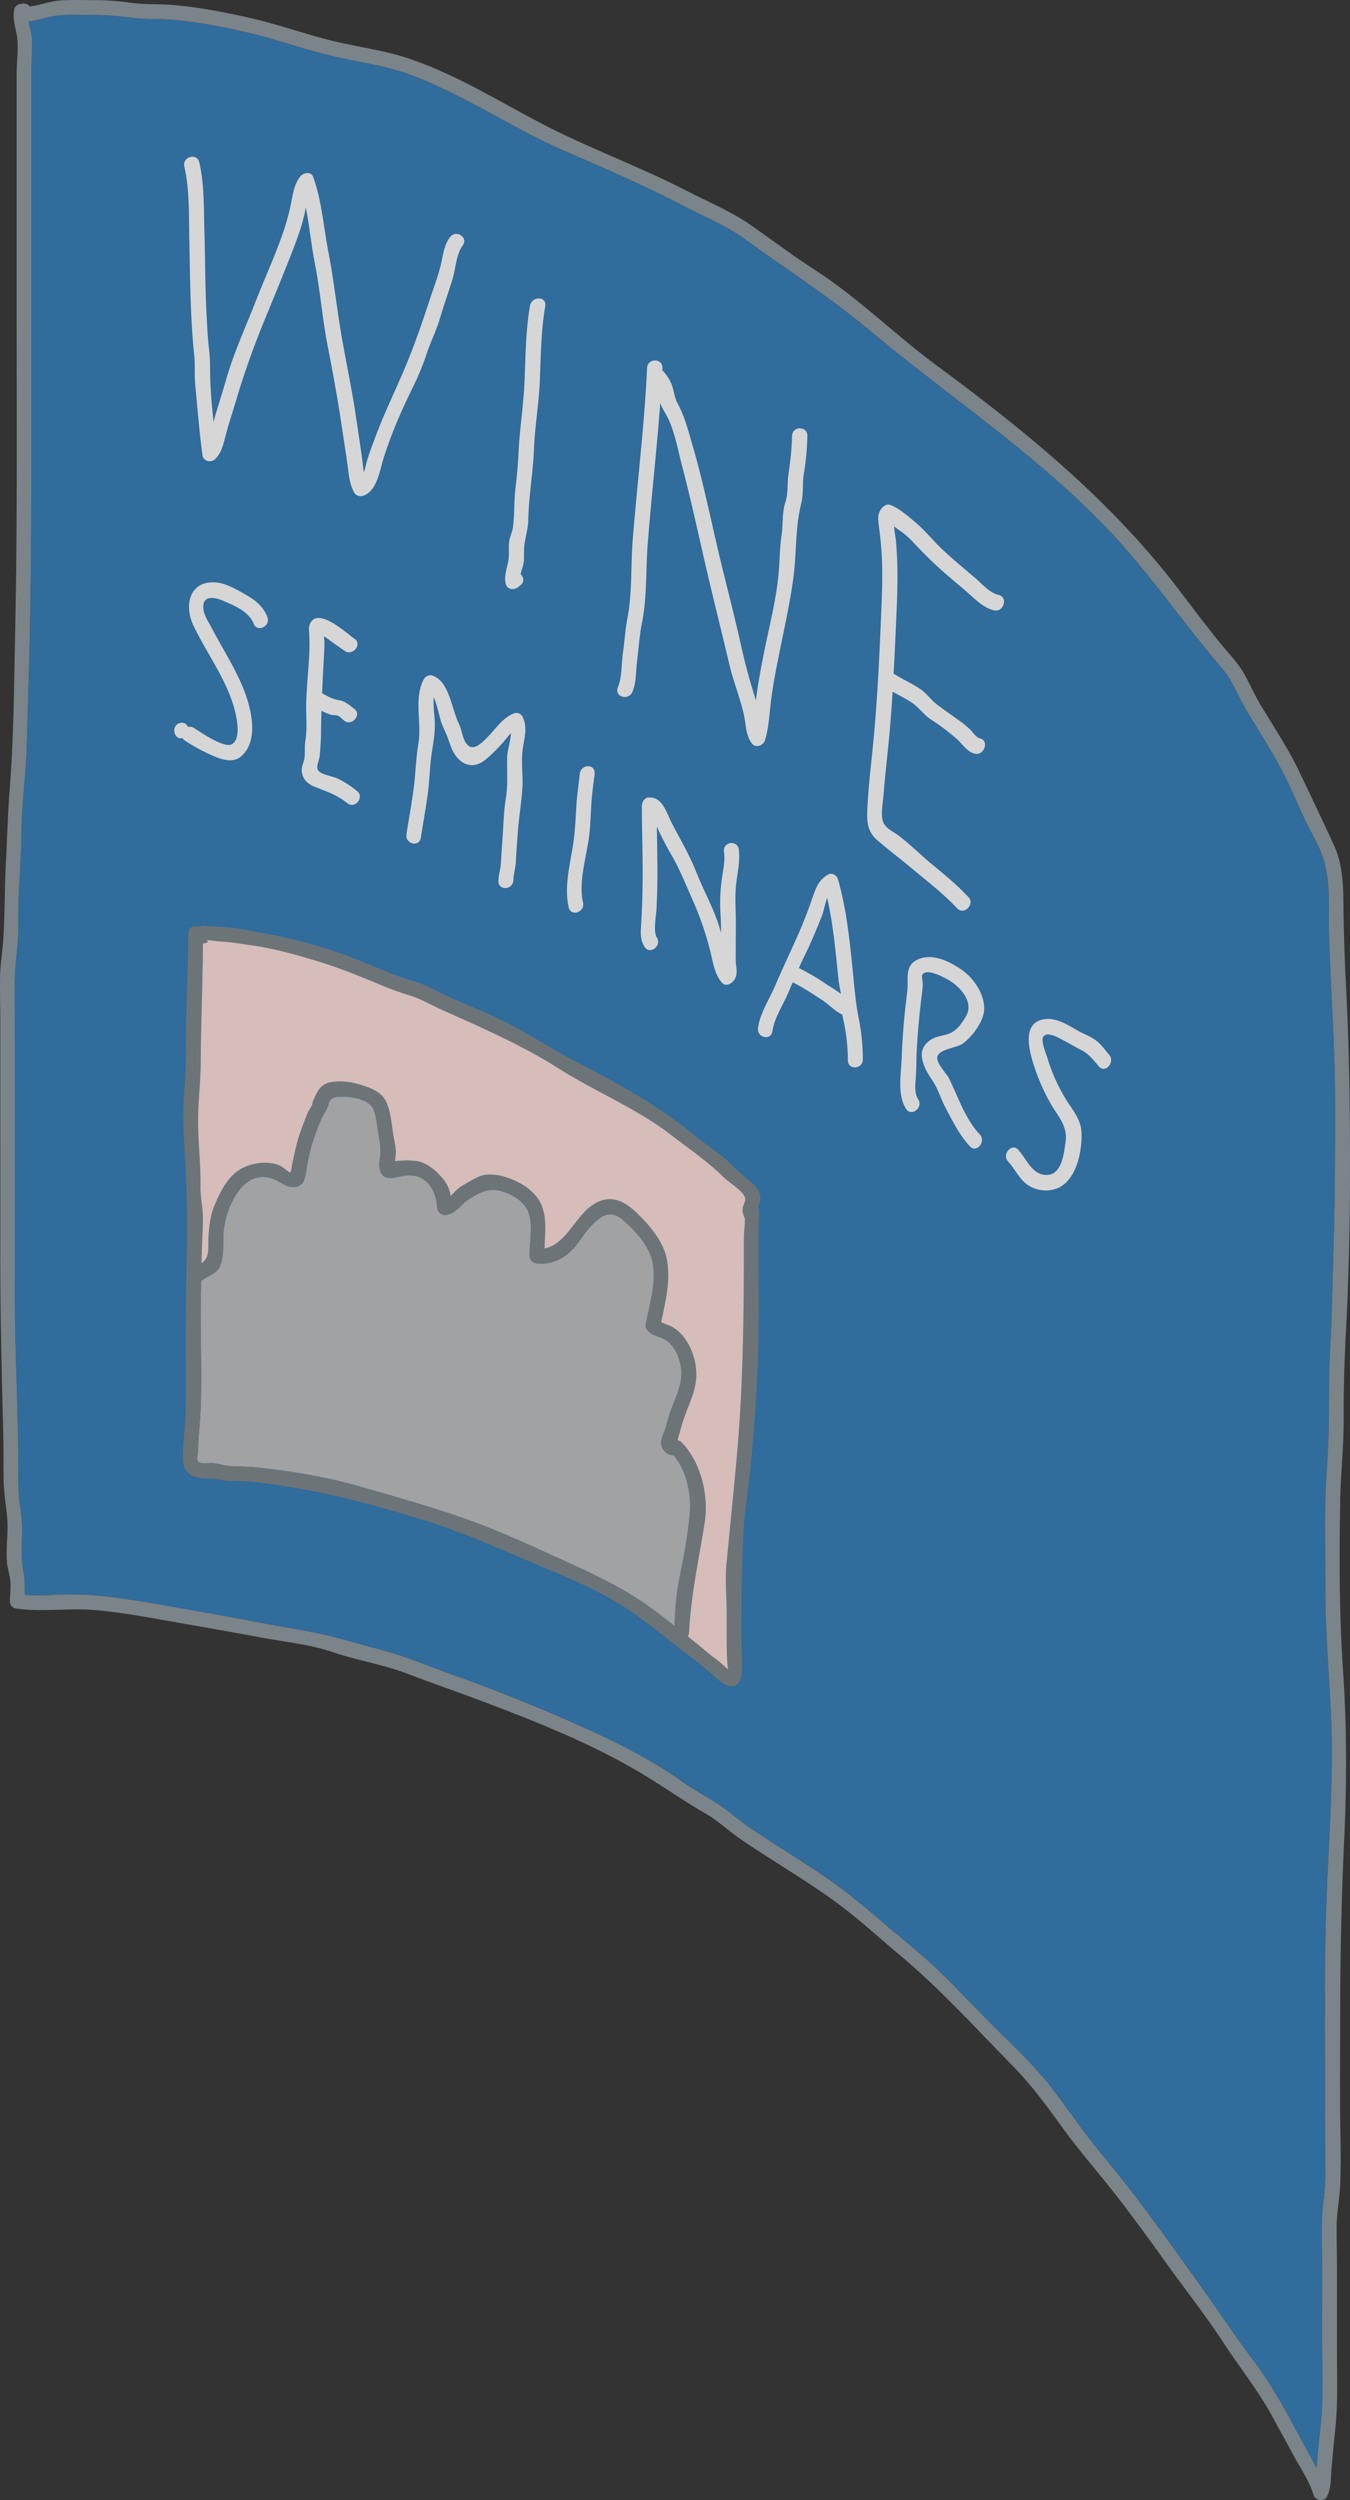 <svg xmlns="http://www.w3.org/2000/svg" width="51.482" height="95.33" viewBox="0 0 51.482 95.33"><rect x="0" y="0" width="51.482" height="95.33" fill="#333333" stroke="none"/><g opacity=".8"><path d="M50.837 48.176c-.037 1.037-.042 2.076-.105 3.112-.064 1.06-.04 2.11-.059 3.17-.018 1.005-.125 2.005-.136 3.01-.011 1.037.008 2.075.006 3.112-.004 2.116.255 4.219.247 6.334-.007 2.132-.175 4.258-.231 6.389-.056 2.132-.026 4.269-.028 6.401 0 1.067.006 2.134.01 3.201.002.474-.064.932-.108 1.403-.05.528-.024 1.057-.019 1.586.009 1.036 0 2.073 0 3.109 0 .994.051 1.999-.009 2.991-.027.454-.09.904-.133 1.356-.023.249-.043.499-.063.748a9.21 9.21 0 01-.145-.26c-.245-.457-.495-.91-.74-1.367-.472-.88-.966-1.733-1.572-2.53-.655-.86-1.252-1.777-1.882-2.658-.616-.862-1.23-1.725-1.858-2.578a50.085 50.085 0 00-1.937-2.489c-.684-.817-1.278-1.692-1.92-2.541-.597-.789-1.312-1.471-2.015-2.163-.741-.73-1.448-1.492-2.189-2.222-.744-.733-1.558-1.365-2.349-2.043-.749-.643-1.487-1.252-2.309-1.802-.886-.593-1.799-1.146-2.681-1.746-.391-.266-.747-.58-1.135-.849-.449-.311-.935-.548-1.382-.867-1.712-1.218-3.67-2.066-5.597-2.877a58.006 58.006 0 00-3.064-1.185c-1.003-.357-1.989-.779-3.02-1.049-.97-.254-1.913-.55-2.9-.715-1.205-.202-2.403-.448-3.606-.659-1.15-.202-2.301-.423-3.459-.577a12.39 12.39 0 00-1.826-.128c-.561.008-1.123.068-1.683.017.008-.305.011-.6-.05-.909-.103-.52-.049-1.021-.044-1.547.004-.445-.085-.863-.124-1.304-.046-.516-.021-1.035-.025-1.552-.015-2.022-.132-4.04-.13-6.062.003-3.977.006-7.954-.004-11.93-.001-.491.056-.966.104-1.454.051-.513.022-1.029.037-1.543.026-.944.107-1.885.114-2.83.007-.961.148-1.921.186-2.882.039-.99.062-1.98.091-2.97.121-4.061.101-8.124.101-12.186V3.528c0-.525.002-1.047.022-1.572a3.573 3.573 0 00-.019-.646c-.024-.167-.083-.33-.112-.496.352-.029.683-.167 1.036-.212C2.619.538 3.13.574 3.629.571c.499-.003.961.056 1.456.112.479.055.965.03 1.446.067 1.018.078 2.051.289 3.044.523.996.235 1.958.586 2.951.829.937.229 1.901.347 2.82.646.923.3 1.791.739 2.65 1.185.864.448 1.709.943 2.582 1.374.902.446 1.838.822 2.756 1.235.922.415 1.839.841 2.735 1.309.781.408 1.62.749 2.337 1.266 1.606 1.159 3.271 2.234 4.793 3.507 3.074 2.571 6.455 4.779 9.204 7.722 1.371 1.468 2.512 3.103 3.789 4.648.291.352.61.684.819 1.094.209.41.408.815.649 1.209.53.864 1.064 1.699 1.495 2.619.199.424.387.853.58 1.279.224.493.545.985.716 1.497.308.924.206 1.962.232 2.919.058 2.118.227 4.232.231 6.351.004 2.074-.006 4.144-.08 6.216z" fill="#307ab6"/><path d="M10.199 23.53c-.153-.398-.458-.643-.81-.844-.368-.21-.79-.467-1.225-.482-.945-.031-1.139.89-.799 1.621.503 1.079 1.289 2.084 1.588 3.26.076.299.256 1.106-.125 1.298-.296.148-1.209-.481-1.427-.625a.266.266 0 00-.23-.035.248.248 0 00-.287-.16c-.363.064-.289.647.074.584l.007-.002a.252.252 0 00.089.096c.365.241.769.454 1.173.621.266.11.656.216.922.013.59-.45.511-1.314.357-1.933-.268-1.078-.932-2.037-1.434-3.001-.108-.208-.284-.463-.314-.706-.069-.558.421-.468.731-.336.425.18 1.002.414 1.183.882.135.349.659.099.524-.25zm2.951 1.292c.297.205.674-.254.374-.46-.291-.201-1.408-1.255-1.707-.569-.053.122-.03.263-.024.39.012.274.012.544-.003.818-.031.586-.093 1.174-.112 1.76-.016.487.048 1.013-.034 1.494-.037.219-.003.427-.033.643-.027.19-.126.337-.1.536.038.291.23.459.48.56.457.185.863.312 1.258.635.282.231.657-.229.374-.46a3.748 3.748 0 00-.733-.477c-.196-.095-.522-.129-.694-.254-.202-.147-.028-.382-.005-.621.025-.261.048-.562.05-.827.003-.298.01-.594.019-.89.123.066.248.125.384.158.074.018.165.005.234.029.092.032.178.142.258.2.294.212.67-.246.374-.46-.192-.139-.338-.293-.58-.328-.243-.036-.433-.148-.645-.265l.014-.351c.015-.381.039-.761.059-1.142.008-.159.015-.318.015-.477 0-.045-.013-.125-.024-.208.117.075.238.171.28.2.176.12.347.247.522.368zm6.774 2.497a.272.272 0 00-.322-.12c-.442.176-.67.563-1 .897-.229.231-.601.638-.857.193-.12-.209-.138-.475-.246-.693-.275-.554-.362-1.629-1.021-1.841-.117-.038-.262.041-.32.151-.386.735-.069 1.645-.201 2.431-.085.509-.102 1.01-.158 1.521-.073.653-.2 1.301-.299 1.951-.057.375.493.509.55.131.084-.554.186-1.105.262-1.66.075-.546.076-1.1.164-1.643.066-.409.126-.791.1-1.204-.017-.262-.063-.565-.036-.846.14.307.228.797.294.973.086.229.199.433.275.667.075.228.157.455.31.639.287.347.675.416 1.049.134.235-.177.458-.411.659-.626.122-.13.23-.29.359-.42-.013.299-.139.663-.145.913-.012.534.036 1.049-.051 1.58-.082.5-.09 1.003-.125 1.506-.022.305-.045.608-.06.914-.012.247-.092.475-.098.722-.01.381.559.353.569-.027.006-.24.089-.478.098-.722.013-.335.044-.668.065-1.003.037-.587.138-1.167.18-1.75.038-.528-.063-1.058.024-1.585.067-.409.173-.802-.018-1.18zm2.753 2.168c.009-.389-.532-.343-.569.027-.039.389-.1.775-.126 1.171-.032.497-.048.987-.122 1.482-.119.795-.355 1.645-.173 2.432.085.367.632.184.547-.184-.185-.798.144-1.774.239-2.586.049-.422.055-.846.085-1.269.022-.31.065-.61.1-.915a.327.327 0 00.016-.092l.002-.067zm5.503 2.963l-.007-.064c-.057-.372-.608-.293-.566.086.057.373-.048.764-.091 1.138a6.407 6.407 0 00-.041 1.222c.019.249.02.499.022.749a5.838 5.838 0 00-.128-.428c-.229-.659-.563-1.257-.816-1.901-.259-.658-.617-1.252-.939-1.878-.202-.394-.355-1.01-.885-.965-.165.014-.252.184-.252.336.001 1.054.047 2.106.025 3.161a31.09 31.09 0 01-.052 1.331c-.02.329-.043.6.14.877.204.309.661-.061.457-.37-.145-.219-.019-.859-.009-1.121.016-.409.032-.817.033-1.226.001-.627-.012-1.253-.021-1.879l.113.248c.132.267.263.528.414.784.329.559.579 1.184.843 1.781.276.624.497 1.262.664 1.93.101.404.173.93.466 1.227.117.118.301.044.4-.061.232-.244.107-.532.107-.829 0-.475.003-.949.005-1.425.002-.504-.046-.982.014-1.49.048-.406.147-.821.102-1.228v-.005zm4.568 6.378c-.112-.545-.161-1.137-.217-1.699-.118-1.193-.245-2.465-.577-3.608-.04-.138-.214-.254-.355-.184-.345.172-.478.494-.601.853a18.19 18.19 0 01-.651 1.648c-.264.581-.532 1.153-.783 1.74-.223.521-.579 1.047-.658 1.616-.052.376.499.501.552.122.068-.487.377-.953.573-1.399.068-.153.133-.307.198-.46.394.192.751.433 1.122.673.245.159.491.428.769.557l.008.043c.132.579.202 1.099.206 1.701.002.381.571.344.569-.036a7.717 7.717 0 00-.156-1.566zm-2.283-1.917c.071-.161.144-.321.223-.48.242-.487.449-.996.653-1.501.06-.148.116-.452.203-.695.232 1.014.325 2.095.432 3.122.019.182.064.36.093.54-.179-.136-.374-.252-.562-.374a9.101 9.101 0 00-1.042-.612zm6.243 2.886c.352-.25.79-.826.821-1.274.04-.598-.392-1.215-.836-1.531-.444-.317-1.109-.654-1.664-.421-.564.237-.372.759-.432 1.245a27.26 27.26 0 00-.21 2.486c-.019.64-.184 1.421.165 1.979.196.314.663-.043.466-.357-.166-.265-.108-.613-.089-.916.022-.349.014-.698.035-1.047.041-.685.104-1.376.192-2.056.017-.135.034-.285.033-.421 0-.04-.043-.271-.024-.306.142-.262.7.028.884.119.49.243 1.147.878.773 1.48-.167.268-.338.528-.639.638-.248.091-.505.095-.729.258-.42.305-.336.714-.144 1.112.123.256.304.465.422.725.114.252.21.508.339.753.26.495.541 1.054.924 1.455.253.265.62-.202.368-.465-.542-.567-.823-1.422-1.166-2.121-.105-.215-.456-.539-.455-.794 0-.331.74-.379.967-.54zm5.587.419c-.169-.196-.311-.412-.522-.561-.207-.146-.455-.234-.675-.36-.366-.209-.805-.493-1.251-.436-.894.115-.605 1.187-.423 1.755.161.501.372.987.627 1.441.283.504.671.857.584 1.485-.071.516-.162 1.369-.855 1.248-.452-.079-.662-.634-.951-.95-.248-.271-.633.18-.386.449.271.296.437.693.779.916a1.24 1.24 0 001.053.124c.778-.272 1.013-1.468.964-2.201-.029-.427-.319-.791-.537-1.125a6.638 6.638 0 01-.761-1.666c-.046-.149-.261-.657-.154-.807.15-.21.55.031.701.107.257.13.506.279.762.412.284.148.454.38.661.62.24.278.624-.173.386-.449z" fill="#fff"/><path d="M21.517 59.512c-1.275-.582-2.561-1.179-3.881-1.639-1.302-.454-2.621-.821-3.944-1.201-1.25-.36-2.59-.578-3.876-.715-.336-.036-.669-.037-1.005-.054-.252-.012-.487-.101-.74-.119-.134-.009-.443.069-.535-.087-.033-.056.007-.231.01-.293.015-.279.022-.558.048-.837.149-1.626.039-3.296.061-4.932l.014-.796a.382.382 0 00.027-.016c.246-.183.562-.244.695-.551.169-.392.101-.912.139-1.333.08-.892.741-2.443 1.914-1.979.269.106.506.343.815.297.297-.044.358-.263.401-.519.075-.445.155-.887.305-1.314.086-.246.175-.497.279-.736.081-.186.203-.337.27-.529a.269.269 0 00.015-.102c.089-.171.18-.24.474-.243.33-.004.869.065 1.124.321.22.22.242.724.287 1.003.056.344.138.682.075 1.022-.07.382-.007.816.483.751.328-.044.677-.179 1.018-.026.476.213.647.684.682 1.154.015.193.168.314.357.282.381-.063.537-.394.839-.587.383-.244.736-.449 1.205-.328.441.114.933.39 1.089.844.166.482.024 1.135.033 1.634.003.162.127.273.282.29.593.066 1.136-.236 1.493-.687.192-.242.348-.506.563-.731.351-.368.726-.66 1.192-.265.452.383 1.009.981 1.146 1.569.189.812-.1 1.627-.241 2.409-.025.138.021.236.13.322.205.164.445.177.655.321.274.188.441.528.519.839.166.66-.102 1.165-.324 1.757-.094.25-.163.506-.238.762-.055.187-.185.411-.156.614a.489.489 0 00.47.407c.334.391.505.866.587 1.371.097.594.011 1.094-.066 1.675-.084.632-.224 1.242-.337 1.868-.094.52-.122 1.06-.148 1.59a57.921 57.921 0 00-.739-.568c-1.084-.819-2.243-1.356-3.467-1.916z" fill="#bcbec1"/><path d="M17.155 9.05c-.215.295-.251.629-.328.976-.101.457-.274.899-.42 1.343-.3.914-.614 1.832-.991 2.72-.373.879-.788 1.719-1.118 2.619-.105.287-.214.56-.299.853-.033.113-.068.288-.124.447-.038-.216-.051-.443-.082-.65-.08-.537-.159-1.075-.24-1.612-.159-1.048-.386-2.079-.559-3.123-.167-1.01-.277-2.023-.473-3.028-.186-.954-.247-1.934-.578-2.846-.085-.235-.385-.163-.505-.005-.187.248-.252.558-.309.858a8.9 8.9 0 01-.295 1.153c-.318.946-.741 1.857-1.104 2.787-.37.947-.798 1.874-1.083 2.852-.14.482-.289.96-.435 1.441a2.813 2.813 0 00-.062.264 18.927 18.927 0 01-.131-1.614c-.012-.392 0-.749-.044-1.139-.062-.537-.085-1.08-.11-1.621-.045-.969-.04-1.94-.07-2.91-.027-.872 0-1.773-.194-2.621-.086-.378-.657-.223-.571.157.207.912.169 1.907.19 2.846.022.969.029 1.937.079 2.904.024.468.053.936.104 1.401.045.407.006.808.046 1.212.087.882.152 1.775.274 2.651.032.23.33.291.483.139.218-.217.291-.481.366-.774.131-.519.301-1.022.453-1.534.301-1.012.65-1.978 1.049-2.956.378-.927.767-1.854 1.125-2.788.172-.451.336-.912.433-1.385.01-.051.02-.102.028-.155.144.697.207 1.425.344 2.116.206 1.038.285 2.1.487 3.139.195 1.004.381 2.007.532 3.021.078.524.162 1.047.234 1.573.048.351.074.702.246 1.011.085.153.242.178.395.113.486-.206.588-.958.728-1.406.286-.913.677-1.815 1.098-2.671.204-.415.393-.851.536-1.29.152-.464.376-.899.514-1.367.146-.498.322-.986.475-1.481.129-.415.138-.951.395-1.306.232-.319-.262-.628-.491-.312zm3.055 2.615c-.165.962-.166 1.927-.208 2.896-.039.917-.19 1.819-.229 2.736a18.67 18.67 0 01-.12 1.355c-.055.481-.026.982-.093 1.458-.023.164-.095.305-.129.464-.045.211-.019.419-.028.631-.016.365-.193.671-.122 1.038.047.244.314.272.483.139l.084-.066c.164-.129.125-.312.007-.419.024-.143.088-.287.11-.424.03-.181.012-.358.021-.539.018-.389.154-.738.161-1.136.017-.893.184-1.782.216-2.676.031-.857.185-1.698.222-2.555.041-.969.043-1.933.208-2.896.066-.387-.519-.389-.585-.006zm10.58 4.964c.01-.392-.575-.398-.585-.006-.013.501-.063.958-.138 1.455-.054.365 0 .724-.117 1.073-.132.395-.082.838-.144 1.252-.073.484-.069.954-.112 1.438-.091 1.028-.36 2.044-.562 3.056-.093.468-.18.937-.253 1.409a7.645 7.645 0 00-.051.403l-.062-.197a23.277 23.277 0 01-.515-1.941c-.289-1.3-.637-2.584-.935-3.882-.286-1.246-.553-2.504-.912-3.728-.158-.539-.289-1.074-.555-1.561-.133-.243-.144-.508-.243-.763a1.74 1.74 0 00-.349-.52l.004-.076c.018-.392-.567-.398-.585-.006-.102 2.186-.373 4.362-.547 6.545-.078.981-.014 2.022-.202 2.989-.086.44-.105.883-.172 1.326-.064.424-.029.912-.191 1.311-.149.366.409.53.557.167.15-.369.122-.751.171-1.139.062-.494.094-1.011.192-1.498.193-.963.14-1.975.214-2.952.138-1.807.348-3.609.48-5.416.066.189.172.341.265.519.283.542.408 1.272.566 1.87.335 1.274.613 2.567.91 3.852.291 1.259.607 2.511.905 3.768.152.642.41 1.254.548 1.897.083.389.062.755.306 1.08.136.181.432.077.495-.13.143-.474.164-.955.222-1.442.069-.576.179-1.149.292-1.719.202-1.018.434-2.025.571-3.053.123-.929.065-1.9.296-2.806.096-.379.037-.765.102-1.151.082-.483.12-.938.132-1.426zm7.3 6.059c-.355-.085-.616-.402-.886-.635-.433-.373-.876-.732-1.291-1.126-.336-.32-.63-.694-.983-.993-.279-.236-.639-.554-.978-.68-.13-.048-.257.033-.336.137-.151.199-.136.375-.107.608.04.325.081.651.104.98.052.748.029 1.507-.003 2.259-.07 1.684-.144 3.37-.306 5.051-.076.79-.174 1.578-.218 2.37-.031.558-.064 1.003.367 1.376.423.366.877.707 1.308 1.068.593.497 1.207.962 1.739 1.531.258.276.691-.15.433-.427-.429-.459-.907-.856-1.392-1.25-.46-.374-.88-.822-1.365-1.16-.193-.135-.432-.24-.507-.484-.088-.287.005-.722.027-1.023.053-.733.146-1.463.213-2.196.053-.573.095-1.146.131-1.72.233.13.472.25.697.394.311.199.498.504.81.697.309.191.636.455.918.692.232.195.409.518.717.581.365.075.548-.511.181-.586-.141-.029-.283-.261-.384-.353a4.336 4.336 0 00-.395-.322c-.283-.203-.575-.403-.85-.613-.245-.187-.409-.445-.68-.62-.297-.191-.619-.337-.919-.524a.3.3 0 00-.057-.028c.038-.685.069-1.369.099-2.054.031-.697.059-1.394.042-2.089a13.87 13.87 0 00-.056-.958c-.007-.073-.05-.314-.071-.529.063.053.123.103.177.139.204.134.381.289.549.469.379.405.767.791 1.183 1.156.334.293.68.571 1.01.868.266.239.543.494.897.579.363.087.546-.499.181-.586z" fill="#fff"/><path d="M28.957 45.479c-.098-.259-.368-.451-.575-.623-.291-.241-.538-.528-.835-.761-.352-.277-.721-.528-1.068-.813-1.35-1.104-2.914-1.977-4.457-2.772-.775-.399-1.524-.876-2.289-1.299-.771-.427-1.572-.753-2.38-1.095-.399-.169-.775-.386-1.172-.556-.428-.184-.884-.279-1.315-.46-.862-.362-1.728-.721-2.622-.993-1.008-.307-2.027-.505-3.058-.686-.374-.066-.734-.077-1.11-.104-.192-.014-.369-.028-.533.014-.162-.049-.365.031-.365.25v.024a.224.224 0 00-.001.115c-.007 1.505-.107 3.007-.088 4.511.01.748-.097 1.484-.101 2.231-.003.758.068 1.506.101 2.262.062 1.395.038 2.774.012 4.172-.029 1.586-.01 3.173-.017 4.76-.003.63-.1 1.252-.112 1.882-.007.379.125.698.526.793.29.068.587.019.882.087.297.069.587.044.89.061.759.042 1.53.179 2.281.307 1.465.248 2.901.666 4.329 1.089 1.438.426 2.797 1.011 4.175 1.604 1.335.575 2.757 1.112 3.967 1.938.621.424 1.214.896 1.802 1.364.487.388 1.036.771 1.484 1.198.227.216.646.51.886.15.11-.164.101-.432.102-.62.003-.371-.022-.744-.022-1.116 0-1.424.005-2.83.099-4.243.048-.719.177-1.432.246-2.149.075-.781.14-1.564.193-2.347.103-1.523.137-3.041.122-4.571-.008-.749-.005-1.498-.004-2.247 0-.281.042-.574-.009-.837.028-.073.062-.146.069-.193a.61.61 0 00-.034-.325zm-7.44 14.033c-1.275-.582-2.561-1.179-3.881-1.639-1.302-.454-2.621-.821-3.944-1.201-1.25-.36-2.59-.578-3.876-.715-.336-.036-.669-.037-1.005-.054-.252-.012-.487-.101-.74-.119-.134-.009-.443.069-.535-.087-.033-.056.007-.231.01-.293.015-.279.022-.558.048-.837.149-1.626.039-3.296.061-4.932l.014-.796a.382.382 0 00.027-.016c.246-.183.562-.244.695-.551.169-.392.101-.912.139-1.333.08-.892.741-2.443 1.914-1.979.269.106.506.343.815.297.297-.044.358-.263.401-.519.075-.445.155-.887.305-1.314.086-.246.175-.497.279-.736.081-.186.203-.337.27-.529a.269.269 0 00.015-.102c.089-.171.18-.24.474-.243.33-.004.869.065 1.124.321.22.22.242.724.287 1.003.056.344.138.682.075 1.022-.07.382-.007.816.483.751.328-.044.677-.179 1.018-.026.476.213.647.684.682 1.154.015.193.168.314.357.282.381-.063.537-.394.839-.587.383-.244.736-.449 1.205-.328.441.114.933.39 1.089.844.166.482.024 1.135.033 1.634.003.162.127.273.282.29.593.066 1.136-.236 1.493-.687.192-.242.348-.506.563-.731.351-.368.726-.66 1.192-.265.452.383 1.009.981 1.146 1.569.189.812-.1 1.627-.241 2.409-.025.138.021.236.13.322.205.164.445.177.655.321.274.188.441.528.519.839.166.66-.102 1.165-.324 1.757-.094.25-.163.506-.238.762-.055.187-.185.411-.156.614a.489.489 0 00.47.407c.334.391.505.866.587 1.371.097.594.011 1.094-.066 1.675-.084.632-.224 1.242-.337 1.868-.094.52-.122 1.06-.148 1.59a57.921 57.921 0 00-.739-.568c-1.084-.819-2.243-1.356-3.467-1.916zm6.89-13.05c0 .271-.041.565-.04.808.002 2.831-.022 5.629-.285 8.444-.121 1.3-.249 2.599-.375 3.893-.061.629.005 1.289.005 1.923 0 .376-.002.752 0 1.128 0 .104.008.874.063 1.004-.081-.074-.4-.35-.44-.378-.239-.169-.456-.36-.682-.547-.141-.116-.284-.228-.426-.342a.272.272 0 00.05-.148c.07-1.425.378-2.801.598-4.207.159-1.018-.143-2.283-.882-3.043a.316.316 0 00-.153-.084.139.139 0 00.01-.055c.017-.049.032-.098.045-.148.037-.124.068-.25.104-.373.08-.271.18-.532.285-.793.182-.45.31-.86.258-1.357a2.377 2.377 0 00-.423-1.147 1.606 1.606 0 00-.419-.407c-.151-.098-.326-.143-.484-.218.155-.782.357-1.525.224-2.347-.115-.713-.689-1.381-1.206-1.865-.558-.523-1.11-.664-1.725-.192-.587.45-.978 1.46-1.745 1.591.021-.542.093-1.132-.105-1.634-.173-.438-.615-.771-1.034-.957-.413-.184-.966-.33-1.39-.135-.218.101-.447.24-.652.362-.139.083-.263.238-.398.36a1.357 1.357 0 00-.343-.713c-.254-.281-.576-.56-.959-.615a3.118 3.118 0 00-.703-.005c-.031.003-.075.005-.119.01a3.42 3.42 0 00.036-.315c.004-.237-.068-.479-.104-.712-.063-.409-.094-.92-.296-1.296-.174-.323-.571-.474-.899-.577-.387-.122-.819-.186-1.219-.104-.383.079-.497.392-.644.716a.302.302 0 00-.026.138c-.061.114-.14.222-.189.342-.086.209-.166.422-.244.635-.16.435-.24.86-.339 1.31-.01.047-.021.18-.042.234-.014.036-.013.055-.008.067l-.016-.004c-.063-.011-.279-.207-.373-.251-.318-.148-.68-.149-1.011-.076-.829.181-1.169.801-1.485 1.526-.174.399-.227.817-.252 1.252-.013.225.015.496-.046.712a.472.472 0 01-.219.289c.008-.286.015-.573.026-.859.014-.368.045-.754.015-1.123-.026-.316-.087-.606-.081-.926.015-.807-.082-1.615-.09-2.424-.008-.778.095-1.545.1-2.322.009-1.513.074-3.022.085-4.535h.002a.253.253 0 00.19-.069l-.044-.059c.164.006.362.048.459.051.399.013.782.087 1.179.139.858.113 1.739.359 2.57.612.836.254 1.648.585 2.455.923.366.154.725.279 1.103.396.402.124.766.343 1.149.516 1.534.691 3.063 1.346 4.493 2.254 1.396.886 2.973 1.52 4.291 2.537.667.515 1.419 1.026 2.013 1.62.194.195.763.525.815.793.024.125-.078.263-.092.39-.016.146.026.255.084.388z" fill="#7b8489"/><path d="M28.407 46.462c0 .271-.041.565-.04.808.002 2.831-.022 5.629-.285 8.444-.121 1.3-.249 2.599-.375 3.893-.061.629.005 1.289.005 1.923 0 .376-.002.752 0 1.128 0 .104.008.874.063 1.004-.081-.074-.4-.35-.44-.378-.239-.169-.456-.36-.682-.547-.141-.116-.284-.228-.426-.342a.272.272 0 00.05-.148c.07-1.425.378-2.801.598-4.207.159-1.018-.143-2.283-.882-3.043a.316.316 0 00-.153-.084.139.139 0 00.01-.055c.017-.049.032-.098.045-.148.037-.124.068-.25.104-.373.08-.271.18-.532.285-.793.182-.45.31-.86.258-1.357a2.377 2.377 0 00-.423-1.147 1.606 1.606 0 00-.419-.407c-.151-.098-.326-.143-.484-.218.155-.782.357-1.525.224-2.347-.115-.713-.689-1.381-1.206-1.865-.558-.523-1.11-.664-1.725-.192-.587.45-.978 1.46-1.745 1.591.021-.542.093-1.132-.105-1.634-.173-.438-.615-.771-1.034-.957-.413-.184-.966-.33-1.39-.135-.218.101-.447.24-.652.362-.139.083-.263.238-.398.36a1.357 1.357 0 00-.343-.713c-.254-.281-.576-.56-.959-.615a3.118 3.118 0 00-.703-.005c-.031.003-.075.005-.119.01a3.42 3.42 0 00.036-.315c.004-.237-.068-.479-.104-.712-.063-.409-.094-.92-.296-1.296-.174-.323-.571-.474-.899-.577-.387-.122-.819-.186-1.219-.104-.383.079-.497.392-.644.716a.302.302 0 00-.026.138c-.061.114-.14.222-.189.342-.086.209-.166.422-.244.635-.16.435-.24.86-.339 1.31-.01.047-.021.18-.042.234-.014.036-.013.055-.008.067l-.016-.004c-.063-.011-.279-.207-.373-.251-.318-.148-.68-.149-1.011-.076-.829.181-1.169.801-1.485 1.526-.174.399-.227.817-.252 1.252-.013.225.015.496-.046.712a.472.472 0 01-.219.289c.008-.286.015-.573.026-.859.014-.368.045-.754.015-1.123-.026-.316-.087-.606-.081-.926.015-.807-.082-1.615-.09-2.424-.008-.778.095-1.545.1-2.322.009-1.513.074-3.022.085-4.535h.002a.253.253 0 00.19-.069l-.044-.059c.164.006.362.048.459.051.399.013.782.087 1.179.139.858.113 1.739.359 2.57.612.836.254 1.648.585 2.455.923.366.154.725.279 1.103.396.402.124.766.343 1.149.516 1.534.691 3.063 1.346 4.493 2.254 1.396.886 2.973 1.52 4.291 2.537.667.515 1.419 1.026 2.013 1.62.194.195.763.525.815.793.024.125-.078.263-.092.39-.016.146.026.255.084.388z" fill="#ffe0db"/></g><path d="M51.105 57.291c.021-1.039.136-2.075.135-3.115a58.9 58.9 0 01.079-3.255c.117-2.123.163-4.266.163-6.392 0-2.168-.024-4.327-.13-6.493a86.204 86.204 0 01-.116-3.174c-.011-.858.015-1.801-.351-2.599-.427-.933-.873-1.865-1.314-2.792-.422-.889-.955-1.694-1.464-2.533-.25-.412-.438-.851-.675-1.267-.21-.37-.511-.684-.781-1.009-.642-.771-1.235-1.581-1.849-2.375-2.541-3.282-5.734-5.881-9.058-8.332-1.585-1.169-2.999-2.584-4.657-3.655-.841-.544-1.634-1.142-2.453-1.715-.75-.525-1.623-.886-2.435-1.304-1.817-.935-3.749-1.631-5.558-2.576-1.682-.878-3.325-1.912-5.141-2.501-.947-.307-1.94-.425-2.904-.667-1.023-.257-2.015-.615-3.045-.849C8.592.471 7.605.278 6.624.193 6.098.147 5.564.181 5.04.112A9.879 9.879 0 003.633.006c-.458.002-.92-.023-1.376.016-.379.032-.753.185-1.129.224A.277.277 0 00.843.14L.739.161a.275.275 0 00-.197.197c-.065.351.029.611.093.951.091.478 0 1.002 0 1.486v8.974c0 4.092.03 8.186-.056 12.277-.042 2.011-.052 4.039-.209 6.045-.074.945-.096 1.883-.146 2.829-.051.981-.036 1.972-.103 2.95-.031.457-.11.904-.118 1.363-.01.549.007 1.099.008 1.648v2.954c0 2.017.003 4.034 0 6.051-.004 2.258.057 4.507.112 6.763.014.565.01 1.129.012 1.693.002.537.098 1.047.141 1.578.044.55-.057 1.102-.01 1.65.021.245.105.479.129.723.025.251-.015.512-.02.763-.002.111.088.254.207.272.994.147 1.999-.016 2.999.061 1.067.083 2.123.294 3.176.477 1.067.185 2.133.373 3.197.572.904.169 1.856.259 2.725.554.939.318 1.921.471 2.851.824.982.373 1.975.717 2.958 1.089 1.973.746 3.991 1.554 5.816 2.62.888.519 1.719 1.118 2.608 1.628.411.236.765.56 1.146.84.424.311.874.591 1.316.876.871.56 1.756 1.105 2.588 1.722.823.611 1.593 1.321 2.379 1.98 1.535 1.286 2.912 2.808 4.313 4.237.745.761 1.346 1.61 1.972 2.467.578.791 1.225 1.525 1.83 2.295.729.929 1.42 1.887 2.109 2.846.686.955 1.426 1.889 2.066 2.874.626.963 1.354 1.858 1.901 2.873.254.472.519.94.771 1.413.263.494.627 1.011.786 1.547.065.221.401.291.516.067.159-.312.141-.684.17-1.027.044-.529.094-1.056.149-1.584.105-1.006.061-2.019.061-3.029v-3.207c0-.504-.02-1.008-.011-1.512.01-.525.115-1.04.136-1.564.043-1.059-.009-2.129-.009-3.189 0-1.13.003-2.26.006-3.389.005-2.166.049-4.323.151-6.487.102-2.165.107-4.299-.039-6.463-.144-2.141-.152-4.305-.11-6.451zm-.268-9.114c-.037 1.037-.042 2.076-.105 3.112-.064 1.06-.04 2.11-.059 3.17-.018 1.005-.125 2.005-.136 3.01-.011 1.037.008 2.075.006 3.112-.004 2.116.255 4.219.247 6.334-.007 2.132-.175 4.258-.231 6.389-.056 2.132-.026 4.269-.028 6.401 0 1.067.006 2.134.01 3.201.002.474-.064.932-.108 1.403-.05.528-.024 1.057-.019 1.586.009 1.036 0 2.073 0 3.109 0 .994.051 1.999-.009 2.991-.027.454-.09.904-.133 1.356-.023.249-.043.499-.063.748a9.21 9.21 0 01-.145-.26c-.245-.457-.495-.91-.74-1.367-.472-.88-.966-1.733-1.572-2.53-.655-.86-1.252-1.777-1.882-2.658-.616-.862-1.23-1.725-1.858-2.578a50.085 50.085 0 00-1.937-2.489c-.684-.817-1.278-1.692-1.92-2.541-.597-.789-1.312-1.471-2.015-2.163-.741-.73-1.448-1.492-2.189-2.222-.744-.733-1.558-1.365-2.349-2.043-.749-.643-1.487-1.252-2.309-1.802-.886-.593-1.799-1.146-2.681-1.746-.391-.266-.747-.58-1.135-.849-.449-.311-.935-.548-1.382-.867-1.712-1.218-3.67-2.066-5.597-2.877a58.006 58.006 0 00-3.064-1.185c-1.003-.357-1.989-.779-3.02-1.049-.97-.254-1.913-.55-2.9-.715-1.205-.202-2.403-.448-3.606-.659-1.15-.202-2.301-.423-3.459-.577a12.39 12.39 0 00-1.826-.128c-.561.008-1.123.068-1.683.017.008-.305.011-.6-.05-.909-.103-.52-.049-1.021-.044-1.547.004-.445-.085-.863-.124-1.304-.046-.516-.021-1.035-.025-1.552-.015-2.022-.132-4.04-.13-6.062.003-3.977.006-7.954-.004-11.93-.001-.491.056-.966.104-1.454.051-.513.022-1.029.037-1.543.026-.944.107-1.885.114-2.83.007-.961.148-1.921.186-2.882.039-.99.062-1.98.091-2.97.121-4.061.101-8.124.101-12.186V3.528c0-.525.002-1.047.022-1.572a3.573 3.573 0 00-.019-.646c-.024-.167-.083-.33-.112-.496.352-.029.683-.167 1.036-.212C2.619.538 3.13.574 3.629.571c.499-.003.961.056 1.456.112.479.055.965.03 1.446.067 1.018.078 2.051.289 3.044.523.996.235 1.958.586 2.951.829.937.229 1.901.347 2.82.646.923.3 1.791.739 2.65 1.185.864.448 1.709.943 2.582 1.374.902.446 1.838.822 2.756 1.235.922.415 1.839.841 2.735 1.309.781.408 1.62.749 2.337 1.266 1.606 1.159 3.271 2.234 4.793 3.507 3.074 2.571 6.455 4.779 9.204 7.722 1.371 1.468 2.512 3.103 3.789 4.648.291.352.61.684.819 1.094.209.41.408.815.649 1.209.53.864 1.064 1.699 1.495 2.619.199.424.387.853.58 1.279.224.493.545.985.716 1.497.308.924.206 1.962.232 2.919.058 2.118.227 4.232.231 6.351.004 2.074-.006 4.144-.08 6.216z" fill="#7b8489"/></svg>